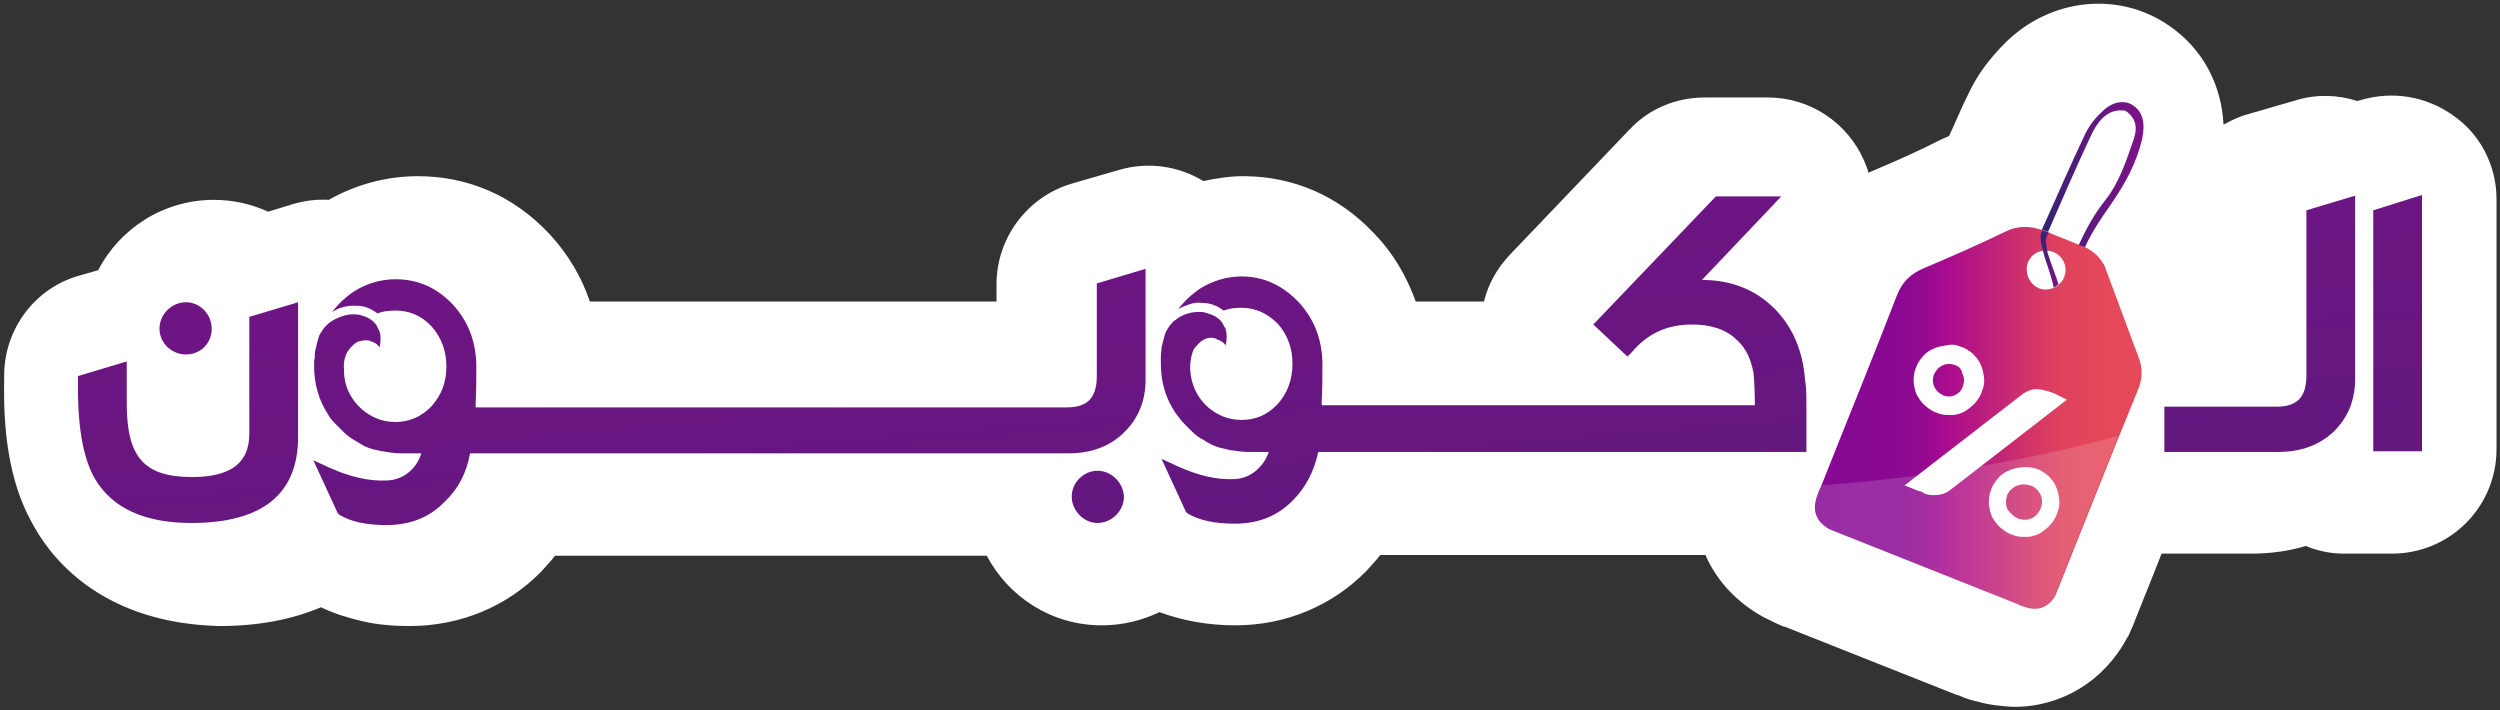 <?xml version="1.0" encoding="utf-8"?>
<!-- Generator: Adobe Illustrator 19.0.0, SVG Export Plug-In . SVG Version: 6.00 Build 0)  -->
<svg version="1.1" id="Layer_1" xmlns="http://www.w3.org/2000/svg" xmlns:xlink="http://www.w3.org/1999/xlink" x="0px" y="0px"
	 width="359px" height="102px" viewBox="0 0 359 102" style="enable-background:new 0 0 359 102;" xml:space="preserve">
<rect x="0" y="0" width="359" height="102" fill="#333333" stroke="none"/>
<style type="text/css">
	.st0{fill:#231F20;stroke:#231F20;stroke-width:30;stroke-linejoin:round;stroke-miterlimit:10;}
	.st1{fill:#FFFFFF;}
	.st2{fill:url(#XMLID_65_);}
	.st3{fill:url(#XMLID_66_);}
	.st4{fill:url(#XMLID_71_);}
	.st5{opacity:0.15;fill:#FFFFFF;}
	.st6{fill:url(#XMLID_72_);}
	.st7{fill:url(#XMLID_73_);}
	.st8{fill:url(#XMLID_74_);}
	.st9{fill:url(#XMLID_75_);}
	.st10{fill:url(#XMLID_76_);}
	.st11{fill:url(#XMLID_77_);}
	.st12{fill:url(#XMLID_78_);}
</style>
<g id="XMLID_101_">
	<g id="XMLID_65_">
		<path id="XMLID_66_" class="st0" d="M281.5,51.9l-3.3-1l-1,2.1c0.2,0,0.4,0.1,0.7,0.2c0.7,0.2,1.3,0.5,1.7,1
			c0.6,0.6,0.9,1.5,0.6,2.6c-0.5,1.7-2.2,2.6-4.1,2c-1-0.3-1.7-0.8-2-1.2l0.6-0.8c0.3,0.3,0.9,0.8,1.7,1c1.1,0.3,2.3-0.1,2.6-1.3
			c0.3-1.1-0.2-2.2-2-2.7c-0.5-0.1-0.9-0.2-1.2-0.3l1.8-4l4.2,1.2L281.5,51.9z"/>
		<path id="XMLID_72_" class="st0" d="M288,57.3c-0.9,3-2.4,4.3-4.4,3.7c-1.7-0.5-2.4-2.4-1.6-5.3c0.8-2.9,2.6-4.2,4.4-3.7
			C288.2,52.6,288.8,54.5,288,57.3z M283.2,56.1c-0.7,2.3-0.3,3.8,0.7,4.1c1.2,0.4,2.2-0.9,2.8-3.1c0.6-2.2,0.5-3.7-0.7-4.1
			C285,52.7,283.9,53.7,283.2,56.1z"/>
		<path id="XMLID_75_" class="st0" d="M291.8,58.3c-0.4,1.3-1.3,1.8-2.1,1.6c-0.8-0.2-1.3-1.1-0.9-2.3c0.4-1.3,1.3-1.8,2.1-1.5
			C291.7,56.3,292.1,57.1,291.8,58.3z M288.9,62.5l5.6-5.5l0.5,0.2l-5.6,5.5L288.9,62.5z M289.5,57.7c-0.3,0.8-0.1,1.5,0.4,1.7
			c0.6,0.2,1-0.4,1.2-1.2c0.2-0.8,0.2-1.5-0.4-1.6C290.1,56.4,289.7,56.9,289.5,57.7z M295.1,62.1c-0.4,1.3-1.3,1.8-2.1,1.6
			c-0.8-0.2-1.3-1.1-0.9-2.3c0.4-1.3,1.3-1.8,2.1-1.5C295.1,60.1,295.5,60.9,295.1,62.1z M292.8,61.5c-0.2,0.8-0.1,1.5,0.4,1.7
			c0.6,0.2,1-0.4,1.2-1.2c0.2-0.8,0.2-1.5-0.4-1.6C293.5,60.2,293,60.7,292.8,61.5z"/>
	</g>
	<g id="XMLID_52_">
		<path id="XMLID_53_" class="st0" d="M281.5,51.9l-3.3-1l-1,2.1c0.2,0,0.4,0.1,0.7,0.2c0.7,0.2,1.3,0.5,1.7,1
			c0.6,0.6,0.9,1.5,0.6,2.6c-0.5,1.7-2.2,2.6-4.1,2c-1-0.3-1.7-0.8-2-1.2l0.6-0.8c0.3,0.3,0.9,0.8,1.7,1c1.1,0.3,2.3-0.1,2.6-1.3
			c0.3-1.1-0.2-2.2-2-2.7c-0.5-0.1-0.9-0.2-1.2-0.3l1.8-4l4.2,1.2L281.5,51.9z"/>
		<path id="XMLID_55_" class="st0" d="M288,57.3c-0.9,3-2.4,4.3-4.4,3.7c-1.7-0.5-2.4-2.4-1.6-5.3c0.8-2.9,2.6-4.2,4.4-3.7
			C288.2,52.6,288.8,54.5,288,57.3z M283.2,56.1c-0.7,2.3-0.3,3.8,0.7,4.1c1.2,0.4,2.2-0.9,2.8-3.1c0.6-2.2,0.5-3.7-0.7-4.1
			C285,52.7,283.9,53.7,283.2,56.1z"/>
		<path id="XMLID_58_" class="st0" d="M291.8,58.3c-0.4,1.3-1.3,1.8-2.1,1.6c-0.8-0.2-1.3-1.1-0.9-2.3c0.4-1.3,1.3-1.8,2.1-1.5
			C291.7,56.3,292.1,57.1,291.8,58.3z M288.9,62.5l5.6-5.5l0.5,0.2l-5.6,5.5L288.9,62.5z M289.5,57.7c-0.3,0.8-0.1,1.5,0.4,1.7
			c0.6,0.2,1-0.4,1.2-1.2c0.2-0.8,0.2-1.5-0.4-1.6C290.1,56.4,289.7,56.9,289.5,57.7z M295.1,62.1c-0.4,1.3-1.3,1.8-2.1,1.6
			c-0.8-0.2-1.3-1.1-0.9-2.3c0.4-1.3,1.3-1.8,2.1-1.5C295.1,60.1,295.5,60.9,295.1,62.1z M292.8,61.5c-0.2,0.8-0.1,1.5,0.4,1.7
			c0.6,0.2,1-0.4,1.2-1.2c0.2-0.8,0.2-1.5-0.4-1.6C293.5,60.2,293,60.7,292.8,61.5z"/>
	</g>
	<g id="XMLID_198_">
		<path id="XMLID_28_" class="st0" d="M281.5,51.9l-3.3-1l-1,2.1c0.2,0,0.4,0.1,0.7,0.2c0.7,0.2,1.3,0.5,1.7,1
			c0.6,0.6,0.9,1.5,0.6,2.6c-0.5,1.7-2.2,2.6-4.1,2c-1-0.3-1.7-0.8-2-1.2l0.6-0.8c0.3,0.3,0.9,0.8,1.7,1c1.1,0.3,2.3-0.1,2.6-1.3
			c0.3-1.1-0.2-2.2-2-2.7c-0.5-0.1-0.9-0.2-1.2-0.3l1.8-4l4.2,1.2L281.5,51.9z"/>
		<path id="XMLID_30_" class="st0" d="M288,57.3c-0.9,3-2.4,4.3-4.4,3.7c-1.7-0.5-2.4-2.4-1.6-5.3c0.8-2.9,2.6-4.2,4.4-3.7
			C288.2,52.6,288.8,54.5,288,57.3z M283.2,56.1c-0.7,2.3-0.3,3.8,0.7,4.1c1.2,0.4,2.2-0.9,2.8-3.1c0.6-2.2,0.5-3.7-0.7-4.1
			C285,52.7,283.9,53.7,283.2,56.1z"/>
		<path id="XMLID_46_" class="st0" d="M291.8,58.3c-0.4,1.3-1.3,1.8-2.1,1.6c-0.8-0.2-1.3-1.1-0.9-2.3c0.4-1.3,1.3-1.8,2.1-1.5
			C291.7,56.3,292.1,57.1,291.8,58.3z M288.9,62.5l5.6-5.5l0.5,0.2l-5.6,5.5L288.9,62.5z M289.5,57.7c-0.3,0.8-0.1,1.5,0.4,1.7
			c0.6,0.2,1-0.4,1.2-1.2c0.2-0.8,0.2-1.5-0.4-1.6C290.1,56.4,289.7,56.9,289.5,57.7z M295.1,62.1c-0.4,1.3-1.3,1.8-2.1,1.6
			c-0.8-0.2-1.3-1.1-0.9-2.3c0.4-1.3,1.3-1.8,2.1-1.5C295.1,60.1,295.5,60.9,295.1,62.1z M292.8,61.5c-0.2,0.8-0.1,1.5,0.4,1.7
			c0.6,0.2,1-0.4,1.2-1.2c0.2-0.8,0.2-1.5-0.4-1.6C293.5,60.2,293,60.7,292.8,61.5z"/>
	</g>
	<path id="XMLID_191_" class="st1" d="M358.5,28.6v35.9c0,8.3-6.7,15-15,15h-6.9c-2,0-3.8-0.4-5.5-1.1c-2.3,0.7-4.9,1.1-7.8,1.1
		h-12.9l-0.9,2.3l-2.8,7c-0.2,0.6-0.6,1.5-1.1,2.6c0,0,0,0.1-0.1,0.1c-3.3,6.3-9.5,10-16.2,10c-0.8,0-1.7-0.1-2.5-0.2
		c-1-0.1-2-0.3-3-0.6c0,0-0.1,0-0.1,0c-1.2-0.3-2.1-0.7-2.6-0.9l-0.1,0l-24.7-9.8c0,0-0.1,0-0.1,0c-0.8-0.3-1.8-0.8-3-1.4
		c-3.8-2.1-6.7-5.2-8.3-8.9h-46.7c-0.6,0.8-1.3,1.5-2,2.3c-4.9,5-11.6,7.8-18.8,7.8c-4,0-7.7-0.7-10.9-1.9c-2.5,1.2-5.3,1.9-8.3,1.9
		c-7.2,0-13.4-4.1-16.5-10h-62c-0.6,0.8-1.3,1.5-2,2.3c-4.9,5-11.6,7.8-18.9,7.8c-2.4,0-4.7-0.2-6.8-0.7c-2.1-0.5-4.1-1.1-5.9-2
		c-4,1.7-8.8,2.7-14.6,2.7C15.3,89.5,7.9,80.9,5,75.8c-3.2-5.4-4.6-12.2-4.4-21.4l0-0.7C0.7,47.2,5,41.4,11.3,39.6l2.8-0.8
		c3.1-6,9.4-10.1,16.6-10.1c2.8,0,5.4,0.6,7.8,1.7l3.6-1.1c1.7-0.5,3.4-0.7,5.1-0.6c3.9-2.2,8.3-3.4,12.8-3.4
		c7.2,0,13.7,2.8,18.8,8.2c0,0,0.1,0.1,0.1,0.1c2.6,2.8,4.6,6.1,5.8,9.7h58.4v-2.5c0-6.6,4.4-12.5,10.7-14.4l6.9-2
		c4.1-1.2,8.5-0.6,12.1,1.6c1.9-0.4,3.8-0.7,5.7-0.7c7.2,0,13.7,2.8,18.8,8.2c0,0,0.1,0.1,0.1,0.1c2.7,2.8,4.6,6.1,5.9,9.7h9.8
		c0.6-2.5,1.9-4.8,3.7-6.7L234,18.6c2.8-3,6.7-4.6,10.8-4.6h9.1c6,0,11.4,3.6,13.8,9.1c0.2,0.6,0.5,1.1,0.6,1.7
		c3.8-1.6,7.2-3.1,10.3-4.7c0.1,0,0.2-0.1,0.2-0.1c0.4-0.2,0.8-0.3,1.1-0.5c0.9-1.9,1.7-3.9,2.7-5.9c0-0.1,0.1-0.1,0.1-0.2
		c1.2-2.6,3-5,5.3-7.3c6.5-6.4,16.3-7.4,23.5-2.4c4.8,3.3,7.5,8.4,7.8,14.2c1.1-0.6,2.3-1.2,3.5-1.5l6.9-2c2.9-0.9,6-0.8,8.8,0.1
		l0.4-0.1c4.6-1.4,9.5-0.6,13.4,2.2C356.2,19.3,358.5,23.8,358.5,28.6z"/>
	<g id="XMLID_102_">
		<g id="XMLID_160_">
			<g id="XMLID_161_">
				<g id="XMLID_166_">
					<linearGradient id="XMLID_81_" gradientUnits="userSpaceOnUse" x1="260.701" y1="59.958" x2="307.518" y2="59.958">
						<stop  offset="0" style="stop-color:#850893"/>
						<stop  offset="0.229" style="stop-color:#8A0992"/>
						<stop  offset="0.276" style="stop-color:#8C0992"/>
						<stop  offset="0.326" style="stop-color:#930A91"/>
						<stop  offset="0.398" style="stop-color:#A60C8E"/>
						<stop  offset="0.409" style="stop-color:#AA0C8D"/>
						<stop  offset="0.581" style="stop-color:#C52774"/>
						<stop  offset="0.643" style="stop-color:#D0326A"/>
						<stop  offset="0.756" style="stop-color:#DF425D"/>
						<stop  offset="0.847" style="stop-color:#E44759"/>
						<stop  offset="1" style="stop-color:#E64957"/>
					</linearGradient>
					<path id="XMLID_188_" style="fill:url(#XMLID_81_);" d="M272.4,42.4c0.8-2,2-3.1,3.9-3.9c4-1.7,7.9-3.4,11.8-5.3c0,0,0,0,0,0
						c1.4-0.7,3.1-0.8,4.7-0.3c0.1,0,0.3,0.1,0.4,0.1l5.7,2.3c0.1,0,0.2,0.1,0.3,0.1c1.4,0.6,2.6,1.7,3.2,3.2c0,0,0,0.1,0,0.1
						c1.6,4.2,3.1,8.4,4.7,12.6c0.6,1.6,0.6,3.1-0.1,4.7c-3.8,9.3-7.5,18.6-11.2,27.9c-0.2,0.5-0.4,1-0.6,1.5
						c-0.9,1.7-2.4,2.4-4.3,1.8c-0.4-0.1-0.9-0.3-1.3-0.5c-8.5-3.4-16.9-6.7-25.4-10.1c-0.5-0.2-1-0.4-1.5-0.6
						c-1.9-1.1-2.5-2.6-1.8-4.7c0.2-0.6,0.4-1.1,0.7-1.7C265.2,60.5,268.9,51.5,272.4,42.4z M292.8,41.4c0.7,0.3,1.5,0.2,2.2-0.1
						c0.3-0.1,0.5-0.3,0.7-0.5c0.3-0.3,0.6-0.6,0.7-1c0.6-1.4-0.1-3-1.5-3.6c-0.3-0.1-0.5-0.2-0.8-0.2c-0.2,0-0.4,0-0.7,0
						c-0.9,0.1-1.8,0.7-2.2,1.7C290.7,39.2,291.4,40.8,292.8,41.4z"/>
					<g id="XMLID_167_">
						<linearGradient id="XMLID_82_" gradientUnits="userSpaceOnUse" x1="293.302" y1="25.051" x2="307.747" y2="25.051">
							<stop  offset="0" style="stop-color:#30256F"/>
							<stop  offset="0.473" style="stop-color:#60187E"/>
							<stop  offset="1" style="stop-color:#7D1288"/>
						</linearGradient>
						<path id="XMLID_169_" style="fill:url(#XMLID_82_);" d="M299.5,19.1c0.6-1.2,1.5-2.3,2.4-3.1c1.5-1.5,3.3-1.7,4.5-0.8
							c1.3,0.9,1.7,2.5,1.2,4.8c-0.8,3.4-2.4,6.3-4.3,9.1c-1.5,2.1-2.9,4.2-3.9,6.4l-0.9-0.3c1-2.2,2.2-4.4,3.7-6.3
							c2.1-2.6,3.1-5.7,4.2-8.9c0.6-1.7,0.3-3.1-1.2-4.1c-2.5-0.4-4,1.5-5,3.7c-2.1,4.5-4.1,9.1-6.1,13.7l-0.5-0.2
							c-0.1-0.1-0.3-0.1-0.4-0.1C295.3,28.4,297.3,23.7,299.5,19.1z"/>
						<linearGradient id="XMLID_83_" gradientUnits="userSpaceOnUse" x1="293.04" y1="37.183" x2="295.659" y2="37.183">
							<stop  offset="0" style="stop-color:#30256F"/>
							<stop  offset="0.473" style="stop-color:#60187E"/>
							<stop  offset="1" style="stop-color:#7D1288"/>
						</linearGradient>
						<path id="XMLID_168_" style="fill:url(#XMLID_83_);" d="M293.1,33.5c-0.2,0.5,0,1.5,0.3,2.6c0.1,0.3,0.1,0.5,0.2,0.8
							c0.5,1.5,1.1,3.2,1.3,4.4c0.3-0.1,0.5-0.3,0.7-0.5c-0.4-1.3-1-2.7-1.4-4c-0.1-0.3-0.2-0.5-0.2-0.8c-0.2-0.9-0.3-1.6-0.1-2
							c0.1-0.2,0.2-0.4,0.3-0.6l-0.5-0.2c-0.1-0.1-0.3-0.1-0.4-0.1C293.2,33.2,293.2,33.3,293.1,33.5z"/>
					</g>
				</g>
				<path id="XMLID_162_" class="st5" d="M262.6,75.9c0.5,0.3,1,0.5,1.5,0.7c8.5,3.4,16.9,6.7,25.4,10.1c0.4,0.2,0.9,0.4,1.3,0.5
					c1.9,0.5,3.4-0.1,4.3-1.8c0.2-0.5,0.4-1,0.6-1.5c2.8-7.1,5.6-14.2,8.5-21.3c-11,3-25.3,5.8-42.7,7.1c-0.2,0.5-0.4,1-0.6,1.5
					C260.1,73.3,260.7,74.8,262.6,75.9z"/>
				<g id="XMLID_132_">
					<g id="XMLID_206_">
						<g id="XMLID_207_">
							<g id="XMLID_208_">
								<path id="XMLID_218_" class="st1" d="M292.4,67.3c0.7,0.2,1.2,0.6,1.7,1c0.5,0.5,0.9,1,1.1,1.5c0.3,0.6,0.4,1.2,0.5,1.9
									c0.1,0.7,0,1.3-0.3,2c-0.2,0.7-0.6,1.2-1,1.7c-0.5,0.5-1,0.9-1.5,1.2c-0.6,0.3-1.2,0.5-1.9,0.5c-0.7,0-1.3,0-2-0.3
									c-0.7-0.2-1.2-0.6-1.7-1c-0.5-0.4-0.9-1-1.2-1.5c-0.3-0.6-0.4-1.2-0.5-1.9c0-0.7,0-1.3,0.3-2c0.2-0.7,0.6-1.2,1-1.7
									c0.4-0.5,1-0.9,1.5-1.1c0.6-0.3,1.2-0.4,1.9-0.5S291.8,67.1,292.4,67.3z M289.9,74.5c0.7,0.2,1.3,0.2,1.9-0.1
									c0.6-0.3,1-0.8,1.3-1.5c0.2-0.7,0.2-1.3-0.1-1.9c-0.3-0.6-0.8-1.1-1.5-1.3c-0.7-0.2-1.3-0.2-2,0.1c-0.6,0.3-1.1,0.8-1.3,1.4
									c-0.2,0.7-0.2,1.3,0.1,2C288.8,73.8,289.3,74.3,289.9,74.5z M281.6,49.8c0.7,0.2,1.2,0.6,1.7,1c0.5,0.5,0.9,1,1.1,1.5
									c0.3,0.6,0.4,1.2,0.5,1.9c0.1,0.7,0,1.3-0.3,2c-0.2,0.7-0.6,1.2-1,1.7c-0.5,0.5-1,0.9-1.5,1.2c-0.6,0.3-1.2,0.5-1.9,0.5
									c-0.7,0-1.3,0-2-0.3c-0.7-0.2-1.2-0.6-1.7-1c-0.5-0.4-0.9-1-1.2-1.5c-0.3-0.6-0.4-1.2-0.5-1.9c0-0.7,0-1.3,0.3-2
									c0.2-0.7,0.6-1.2,1-1.7c0.4-0.5,1-0.9,1.5-1.1c0.6-0.3,1.2-0.4,1.9-0.5C280.3,49.4,280.9,49.5,281.6,49.8z M279.1,56.9
									c0.7,0.2,1.3,0.2,1.9-0.1c0.6-0.3,1-0.8,1.3-1.5c0.2-0.7,0.2-1.3-0.1-1.9c-0.3-0.6-0.8-1.1-1.5-1.3c-0.7-0.2-1.3-0.2-2,0.1
									c-0.6,0.3-1.1,0.8-1.3,1.4c-0.2,0.7-0.2,1.3,0.1,2C277.9,56.3,278.4,56.7,279.1,56.9z M279,57.2c-0.7-0.3-1.3-0.7-1.6-1.4
									c-0.3-0.7-0.4-1.4-0.1-2.2c0.3-0.7,0.7-1.3,1.4-1.6c0.7-0.3,1.4-0.4,2.2-0.1c0.7,0.3,1.3,0.7,1.6,1.4
									c0.3,0.7,0.4,1.4,0.1,2.1c-0.3,0.7-0.7,1.3-1.4,1.6C280.5,57.4,279.8,57.5,279,57.2z M280.7,52.4c-0.6-0.2-1.2-0.2-1.8,0.1
									c-0.6,0.3-0.9,0.7-1.2,1.3c-0.2,0.6-0.2,1.2,0.1,1.8c0.3,0.6,0.7,0.9,1.3,1.2c0.6,0.2,1.2,0.2,1.7-0.1
									c0.6-0.3,0.9-0.7,1.1-1.3c0.2-0.6,0.2-1.2-0.1-1.7C281.7,53,281.3,52.6,280.7,52.4z"/>
							</g>
						</g>
					</g>
					<g id="XMLID_153_">
						<g id="XMLID_156_">
							<path id="XMLID_163_" class="st1" d="M291,57.7c0.5-0.4,1-0.6,1.6-0.5c0.6,0,1.1,0.2,1.7,0.5l-15.1,11.7
								c-0.3,0.2-0.5,0.3-0.8,0.4c-0.3,0.1-0.5,0.1-0.8,0.1c-0.3,0-0.5-0.1-0.8-0.2c-0.3-0.1-0.6-0.2-0.8-0.3L291,57.7z"/>
						</g>
						<g id="XMLID_154_">
							<path id="XMLID_155_" class="st1" d="M276.1,70.7c-0.2-0.1-0.4-0.2-0.6-0.2l-2-0.8l16.8-13c0.8-0.6,1.6-0.9,2.5-0.8
								c0.7,0.1,1.5,0.3,2.2,0.6l1.8,0.9l-16.8,13c-0.4,0.3-0.8,0.5-1.3,0.6c-0.4,0.1-0.8,0.1-1.2,0.1c-0.4,0-0.7-0.1-1.1-0.2
								C276.3,70.8,276.2,70.8,276.1,70.7z"/>
						</g>
					</g>
				</g>
			</g>
		</g>
		<g id="XMLID_103_">
			<g id="XMLID_110_">
				<linearGradient id="XMLID_84_" gradientUnits="userSpaceOnUse" x1="355.746" y1="183.642" x2="336.746" y2="-44.358">
					<stop  offset="0" style="stop-color:#30256F"/>
					<stop  offset="0.473" style="stop-color:#60187E"/>
					<stop  offset="1" style="stop-color:#7D1288"/>
				</linearGradient>
				<polygon id="XMLID_112_" style="fill:url(#XMLID_84_);" points="340.8,30.2 340.8,64.8 347.8,64.8 347.8,28 				"/>
				<linearGradient id="XMLID_85_" gradientUnits="userSpaceOnUse" x1="336.009" y1="185.287" x2="317.009" y2="-42.713">
					<stop  offset="0" style="stop-color:#30256F"/>
					<stop  offset="0.473" style="stop-color:#60187E"/>
					<stop  offset="1" style="stop-color:#7D1288"/>
				</linearGradient>
				<path id="XMLID_111_" style="fill:url(#XMLID_85_);" d="M338.2,28.1v26.3c0,3-1,5.5-3,7.5c-2.1,2-4.7,3-8.1,3h-16.3v-6.5h16.1
					c3,0,4.3-1.4,4.3-4.5V30.2L338.2,28.1z"/>
			</g>
			<g id="XMLID_104_">
				<linearGradient id="XMLID_86_" gradientUnits="userSpaceOnUse" x1="40.284" y1="209.931" x2="21.284" y2="-18.069">
					<stop  offset="0" style="stop-color:#30256F"/>
					<stop  offset="0.473" style="stop-color:#60187E"/>
					<stop  offset="1" style="stop-color:#7D1288"/>
				</linearGradient>
				<path id="XMLID_109_" style="fill:url(#XMLID_86_);" d="M35.8,62.2c0,2.7-0.9,6.3-8.2,6.3c-6.9,0-9.4-2.8-9.4-10.6v-6l-7,2.1
					l0,0.7c-0.1,6.4,0.7,11,2.4,14c2.5,4.3,7.2,6.4,13.9,6.4c10.2,0,15.3-4.2,15.3-12.3V43.4l-7,2.1V62.2z"/>
				<linearGradient id="XMLID_87_" gradientUnits="userSpaceOnUse" x1="40.212" y1="209.937" x2="21.212" y2="-18.063">
					<stop  offset="0" style="stop-color:#30256F"/>
					<stop  offset="0.473" style="stop-color:#60187E"/>
					<stop  offset="1" style="stop-color:#7D1288"/>
				</linearGradient>
				<path id="XMLID_108_" style="fill:url(#XMLID_87_);" d="M26.7,50.9c2.1,0,3.7-1.6,3.7-3.7c0-2.1-1.7-3.8-3.7-3.8
					c-2,0-3.8,1.7-3.8,3.8C22.9,49.2,24.6,50.9,26.7,50.9z"/>
				<linearGradient id="XMLID_88_" gradientUnits="userSpaceOnUse" x1="117.436" y1="203.501" x2="98.436" y2="-24.499">
					<stop  offset="0" style="stop-color:#30256F"/>
					<stop  offset="0.473" style="stop-color:#60187E"/>
					<stop  offset="1" style="stop-color:#7D1288"/>
				</linearGradient>
				<path id="XMLID_107_" style="fill:url(#XMLID_88_);" d="M157.5,54c0,3.1-1.3,4.5-4.3,4.5H77.2h-8.9V58c0.1-2,0.1-3.7,0.1-5.1
					v-0.3c0-0.1,0-0.1,0-0.1v-0.2c-0.1-3.4-1.2-6.2-3.4-8.6c-2.3-2.4-5-3.6-8.2-3.6c-2.1,0-4.1,0.6-5.9,1.7c-1.2,0.8-2.3,1.8-3.2,3
					c0.5-0.3,1-0.6,1.6-0.7c0.6-0.2,1.2-0.2,1.8-0.2c0.6,0,1.2,0.1,1.7,0.3c0.5,0.2,1,0.5,1.4,0.8c0.8-0.3,1.6-0.4,2.6-0.4
					c2,0,3.7,0.7,5.2,2.3c1.4,1.6,2.1,3.5,2.1,5.7c0,2.3-0.7,4.1-2.1,5.7c-1.4,1.5-3.2,2.3-5.2,2.3c-1.8,0-3.4-0.6-4.8-1.8
					c-1.6-1.4-2.6-3.3-2.6-5.6c-0.1-1.1,0.1-2,0.5-2.7c0.4-0.6,0.9-1.1,1.4-1.4c0.6-0.2,1.1-0.3,1.7-0.2c0.1,0,0.2,0.1,0.2,0.1
					c0.5,0.1,1,0.4,1.3,0.9c0.2-0.9,0.2-1.7,0-2.3c-0.1-0.2-0.1-0.3-0.2-0.4c-0.2-0.5-0.5-0.9-0.9-1.2c-0.5-0.4-1.1-0.6-1.8-0.8
					c-0.7-0.1-1.4-0.1-2.1,0.1c-0.7,0.2-1.4,0.5-2,0.9c-0.3,0.2-0.6,0.5-0.8,0.7c-0.3,0.3-0.5,0.7-0.7,1c-0.2,0.3-0.3,0.7-0.4,1.1
					c-0.1,0.4-0.2,0.8-0.3,1.2c-0.1,0.4-0.1,0.9-0.1,1.2c-0.1,0.3-0.1,0.7-0.1,1.1c0,2.7,0.7,5,2,7c0.3,0.6,0.8,1.1,1.3,1.6
					c0.3,0.3,0.6,0.6,0.9,0.9c0.6,0.6,1.2,1,1.9,1.4c0.3,0.2,0.7,0.4,1,0.6c0.2,0.1,0.5,0.2,0.7,0.3c0.5,0.2,1,0.3,1.5,0.4
					c0.3,0.1,0.7,0.1,1.1,0.2c0.6,0.1,1.3,0.2,2,0.2h3c-0.7,2.3-2.7,3.9-5.1,3.9c-2.4,0.1-5.1-0.5-8-1.8l-2.4-1.1l3.5,7.6l0.2,0.2
					c1.6,1,3.9,1.5,6.8,1.5c3.4,0,6.2-1.1,8.4-3.4c1.9-1.8,3.1-4.1,3.6-6.9h9.5h76.4c3.3,0,6-1,8-3c2-1.9,3.1-4.5,3.1-7.5v-16
					l-7,2.1V54z"/>
				<linearGradient id="XMLID_89_" gradientUnits="userSpaceOnUse" x1="168.262" y1="199.266" x2="149.262" y2="-28.734">
					<stop  offset="0" style="stop-color:#30256F"/>
					<stop  offset="0.473" style="stop-color:#60187E"/>
					<stop  offset="1" style="stop-color:#7D1288"/>
				</linearGradient>
				<path id="XMLID_106_" style="fill:url(#XMLID_89_);" d="M157.6,67.6c-2,0-3.7,1.7-3.7,3.7c0,2,1.7,3.8,3.7,3.8
					c2,0,3.8-1.7,3.8-3.8C161.3,69.3,159.6,67.6,157.6,67.6z"/>
				<linearGradient id="XMLID_90_" gradientUnits="userSpaceOnUse" x1="224.237" y1="194.601" x2="205.237" y2="-33.399">
					<stop  offset="0" style="stop-color:#30256F"/>
					<stop  offset="0.473" style="stop-color:#60187E"/>
					<stop  offset="1" style="stop-color:#7D1288"/>
				</linearGradient>
				<path id="XMLID_105_" style="fill:url(#XMLID_90_);" d="M259.4,58.4v6.5h-70.1c-0.6,2.8-1.8,5.1-3.6,6.9c-2.2,2.3-5,3.4-8.4,3.4
					c-2.9,0-5.2-0.5-6.8-1.5l-0.2-0.2l-3.5-7.6l2.4,1.1c2.9,1.3,5.5,1.9,7.9,1.8c2.3,0,4.3-1.6,5.1-3.9h-3c-0.7,0-1.4-0.1-2-0.2
					c-0.4,0-0.8-0.1-1.1-0.2c-0.5-0.1-1-0.2-1.5-0.4c-0.3-0.1-0.5-0.2-0.7-0.3c-0.3-0.2-0.7-0.3-1-0.6c-0.7-0.3-1.3-0.8-1.9-1.4
					c-0.3-0.3-0.6-0.6-0.9-0.9c-0.5-0.5-0.9-1.1-1.3-1.6c-1.4-2.1-2.1-4.4-2.1-7c0-0.4,0-0.7,0-1.1c0-0.4,0.1-0.9,0.1-1.3
					c0.1-0.5,0.2-0.8,0.3-1.2c0.1-0.4,0.2-0.8,0.4-1.2c0.2-0.3,0.4-0.7,0.7-1c0.2-0.3,0.5-0.5,0.8-0.7c0.6-0.5,1.3-0.7,2-0.9
					c0.7-0.1,1.4-0.2,2.1,0c0.7,0.2,1.3,0.4,1.8,0.8c0.4,0.3,0.7,0.7,0.9,1.2c0.1,0.1,0.2,0.2,0.2,0.4c0.2,0.6,0.2,1.4,0,2.3
					c-0.3-0.5-0.8-0.7-1.3-0.9c-0.1-0.1-0.2-0.1-0.2-0.1c-0.6-0.2-1.1-0.1-1.7,0.2c-0.5,0.3-1,0.8-1.4,1.4c-0.3,0.7-0.5,1.6-0.5,2.7
					c0.1,2.3,1,4.2,2.6,5.6c1.4,1.2,3,1.8,4.8,1.8c2,0,3.7-0.7,5.2-2.3c1.4-1.6,2.1-3.5,2.1-5.8c0-2.2-0.7-4.1-2.1-5.7
					c-1.5-1.5-3.2-2.3-5.2-2.3c-1,0-1.8,0.1-2.6,0.4c-0.4-0.3-0.8-0.6-1.4-0.8c-0.5-0.2-1.1-0.3-1.7-0.3c-0.6-0.1-1.2,0-1.8,0.2
					c-0.6,0.2-1.1,0.4-1.6,0.7c0.9-1.2,2-2.2,3.2-3c1.8-1.1,3.8-1.7,5.9-1.7c3.2,0,5.9,1.3,8.2,3.7c2.2,2.4,3.3,5.2,3.4,8.6v0.2
					c0,0,0,0,0,0.1v0.3c0,1.4,0,3.1-0.1,5.1v0.5h62.2c0-2-0.1-3.7-0.2-4.7c-0.4-2-1.1-3.5-2.3-4.6c-1.6-1.6-3.8-2.3-6.5-2.3
					c-3.6,0-6.4,1.3-8.6,3.9l-0.7,0.7l-4.9-4.6l17.6-18.4h9.4l-11.4,12c4.2,0,7.7,1.4,10.4,4.1c2.6,2.6,4.1,6.1,4.4,10.2
					C259.4,55.7,259.4,56.9,259.4,58.4z"/>
			</g>
		</g>
	</g>
</g>
</svg>
